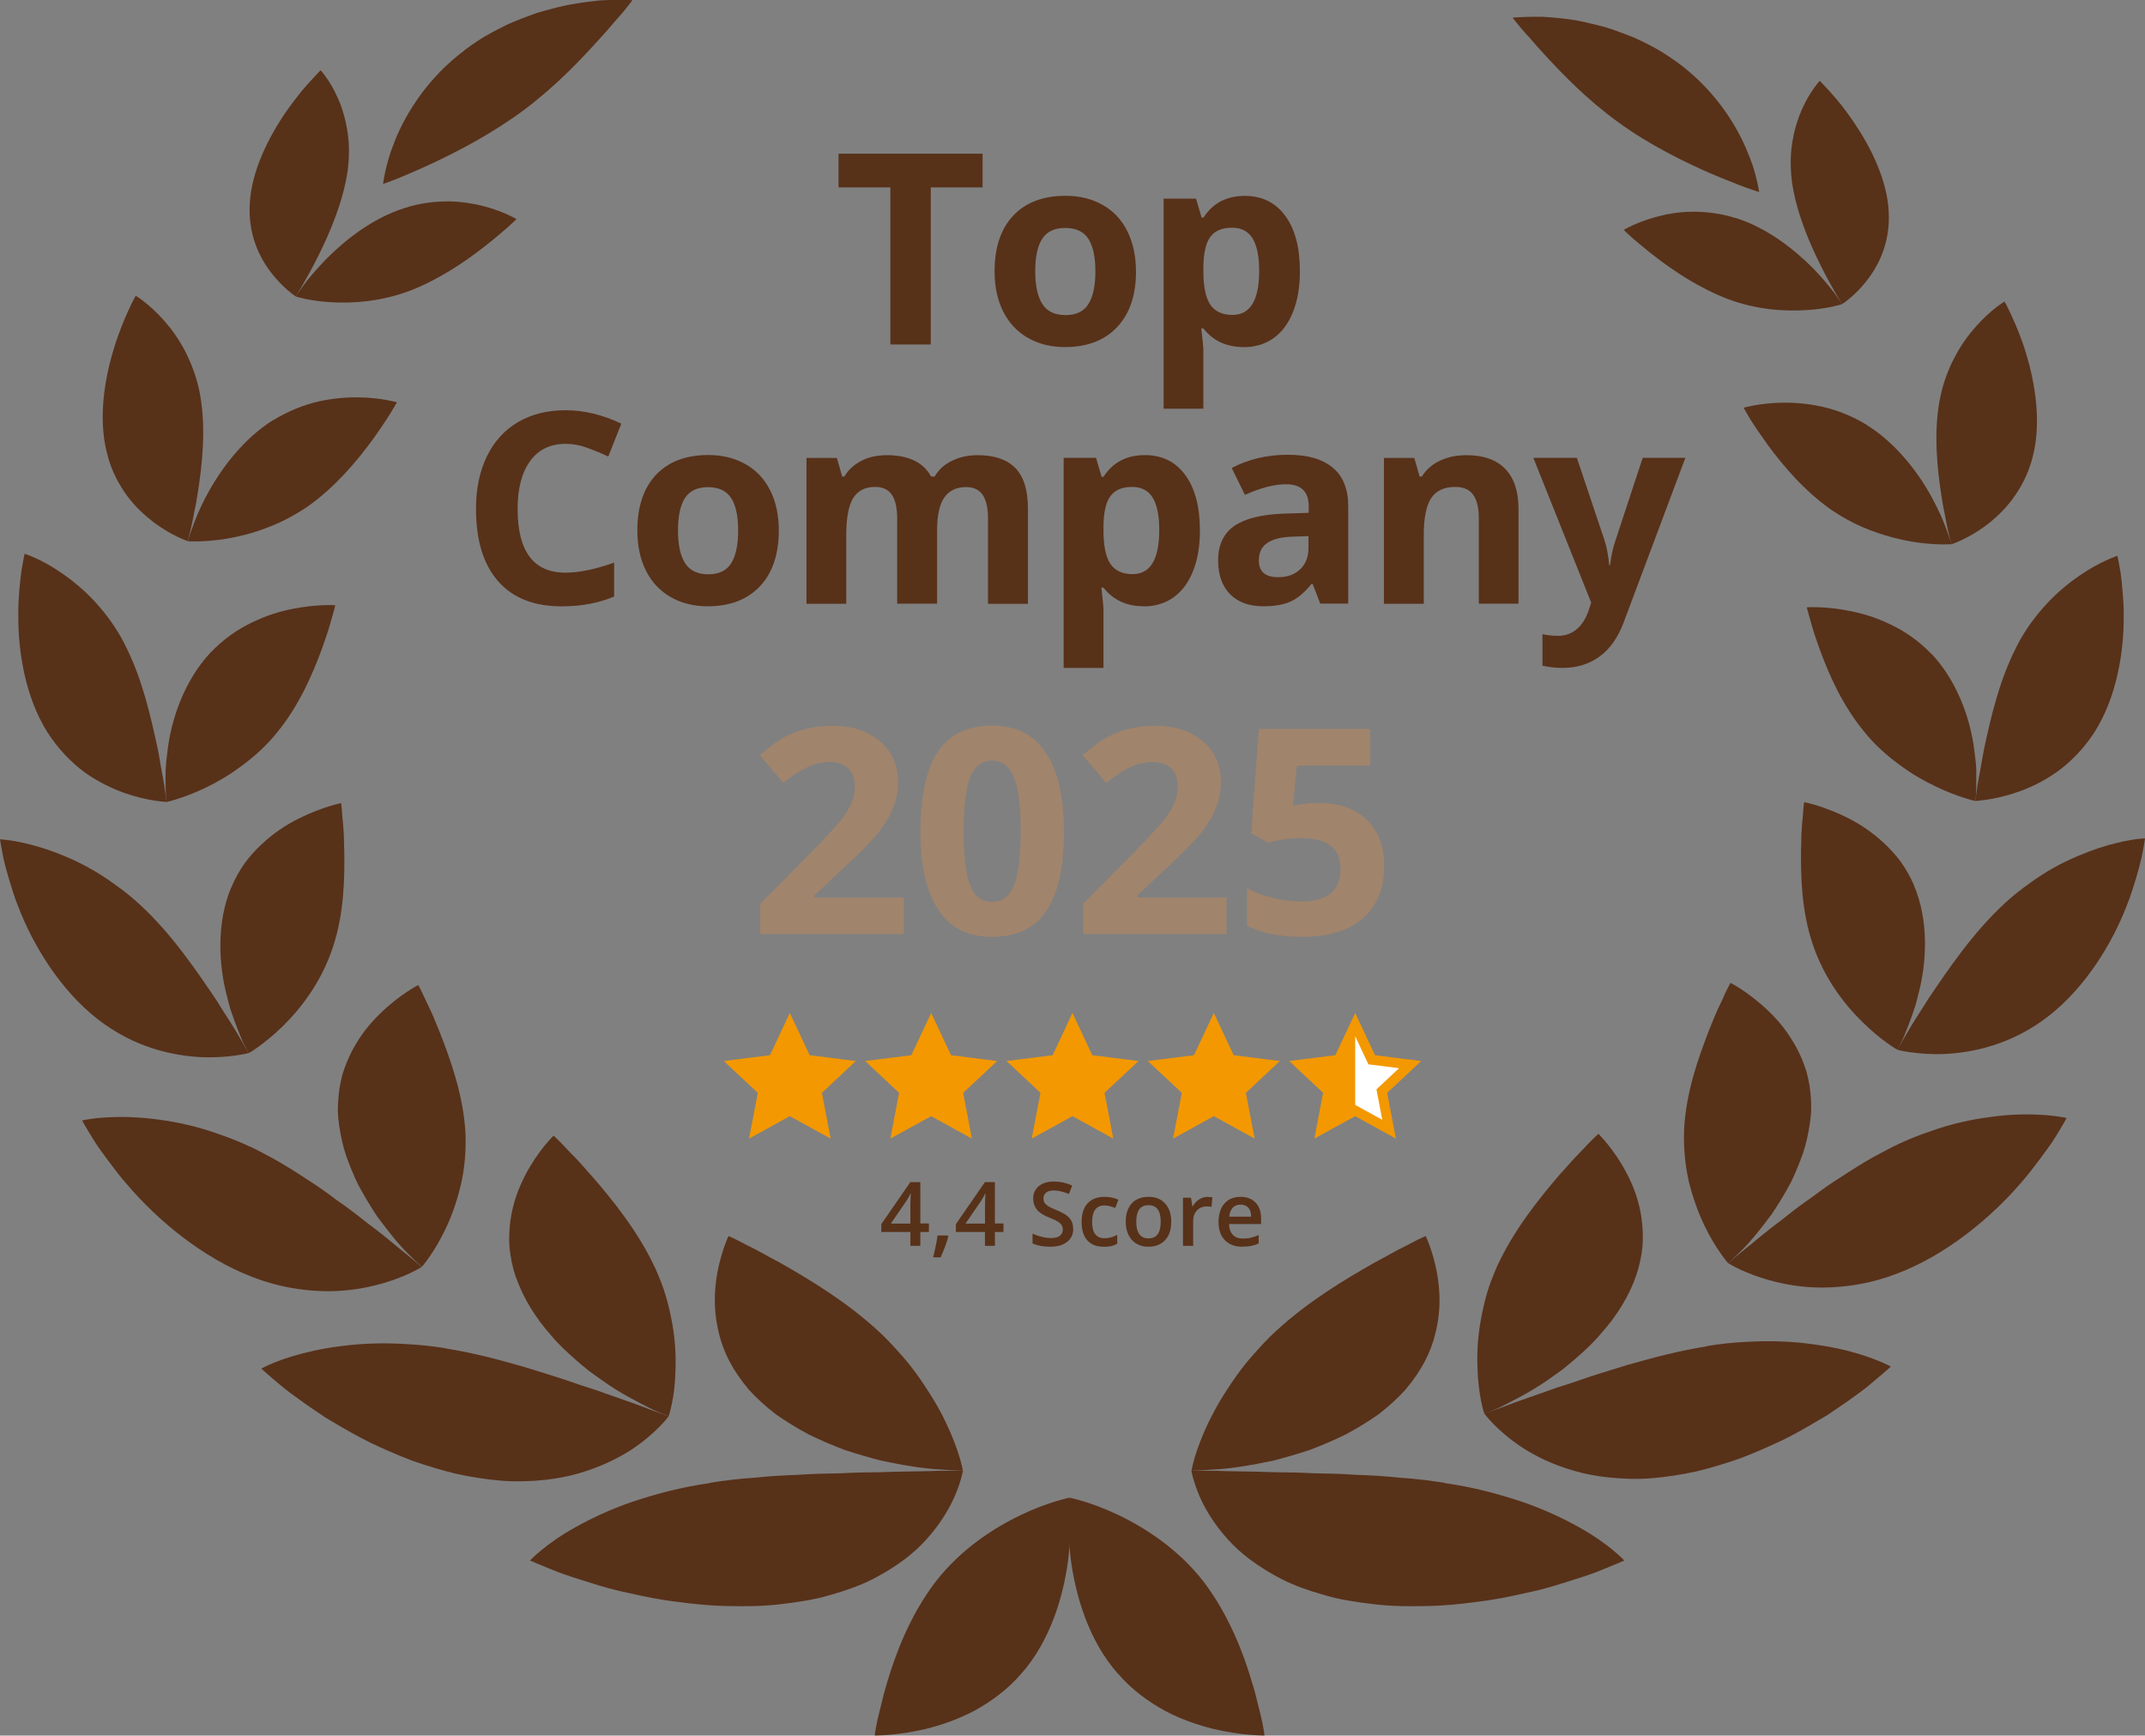 <?xml version="1.0" encoding="UTF-8"?>
<svg xmlns="http://www.w3.org/2000/svg" xmlns:xlink="http://www.w3.org/1999/xlink" id="a" data-name="Ebene 1" width="93.46mm" height="75.61mm" viewBox="0 0 264.93 214.33">
  <rect x="0" y="0" width="264.93" height="214.33" fill="#808080" stroke="none"/>
  <defs>
    <clipPath id="b">
      <rect x="0" y="0" width="264.93" height="214.32" style="fill: none;"></rect>
    </clipPath>
  </defs>
  <polygon points="97.55 126.53 95.51 130.87 90.76 131.47 94.26 134.74 93.36 139.45 97.55 137.14 101.75 139.45 100.85 134.74 104.34 131.47 99.59 130.87 97.55 126.53" style="fill: #f39800;"></polygon>
  <polygon points="97.55 126.53 95.51 130.87 90.76 131.47 94.26 134.74 93.36 139.45 97.55 137.14 101.75 139.45 100.85 134.74 104.34 131.47 99.59 130.87 97.55 126.53" style="fill: none; stroke: #f39800; stroke-width: 1.22px;"></polygon>
  <polygon points="115.01 126.53 112.97 130.87 108.22 131.47 111.71 134.74 110.81 139.45 115.01 137.14 119.2 139.45 118.3 134.74 121.8 131.47 117.05 130.87 115.01 126.53" style="fill: #f39800;"></polygon>
  <polygon points="115.01 126.53 112.97 130.87 108.22 131.47 111.71 134.74 110.81 139.45 115.01 137.14 119.2 139.45 118.3 134.74 121.8 131.47 117.05 130.87 115.01 126.53" style="fill: none; stroke: #f39800; stroke-width: 1.22px;"></polygon>
  <polygon points="132.46 126.53 130.43 130.87 125.68 131.47 129.17 134.74 128.27 139.45 132.46 137.14 136.66 139.45 135.76 134.74 139.25 131.47 134.5 130.87 132.46 126.53" style="fill: #f39800;"></polygon>
  <polygon points="132.46 126.53 130.43 130.87 125.68 131.47 129.17 134.74 128.27 139.45 132.46 137.14 136.66 139.45 135.76 134.74 139.25 131.47 134.5 130.87 132.46 126.53" style="fill: none; stroke: #f39800; stroke-width: 1.22px;"></polygon>
  <polygon points="149.92 126.53 147.88 130.87 143.13 131.47 146.63 134.74 145.73 139.45 149.92 137.14 154.12 139.45 153.22 134.74 156.71 131.47 151.96 130.87 149.92 126.53" style="fill: #f39800;"></polygon>
  <polygon points="149.92 126.53 147.88 130.87 143.13 131.47 146.63 134.74 145.73 139.45 149.92 137.14 154.12 139.45 153.22 134.74 156.71 131.47 151.96 130.87 149.92 126.53" style="fill: none; stroke: #f39800; stroke-width: 1.22px;"></polygon>
  <polygon points="167.38 126.53 165.34 130.87 160.59 131.47 164.08 134.74 163.18 139.45 167.38 137.14 171.57 139.45 170.67 134.74 174.17 131.47 169.42 130.87 167.38 126.53" style="fill: #fff;"></polygon>
  <polygon points="167.38 126.53 165.34 130.87 160.59 131.47 164.08 134.74 163.18 139.45 167.38 137.14 171.57 139.45 170.67 134.74 174.17 131.47 169.42 130.87 167.38 126.53" style="fill: none; stroke: #f39800; stroke-width: 1.22px;"></polygon>
  <polygon points="167.38 126.56 167.38 137.17 163.15 139.42 164 134.74 160.56 131.5 165.24 130.83 167.38 126.56" style="fill: #f39800;"></polygon>
  <g>
    <path d="M114.73,152.14h-1.06v1.71h-1.23v-1.71h-3.59v-.97l3.59-5.19h1.23v5.11h1.06v1.05ZM112.44,151.09v-1.97c0-.7.02-1.28.05-1.72h-.04c-.1.24-.26.52-.47.86l-1.95,2.84h2.41Z" style="fill: #583119;"></path>
    <path d="M117.13,152.7c-.17.67-.49,1.52-.95,2.57h-.93c.25-.97.43-1.87.55-2.7h1.24l.08.12Z" style="fill: #583119;"></path>
    <path d="M123.94,152.14h-1.06v1.71h-1.23v-1.71h-3.59v-.97l3.59-5.19h1.23v5.11h1.06v1.05ZM121.66,151.09v-1.97c0-.7.02-1.28.05-1.72h-.04c-.1.24-.26.52-.47.86l-1.95,2.84h2.41Z" style="fill: #583119;"></path>
    <path d="M132.56,151.72c0,.7-.25,1.25-.76,1.64-.5.4-1.2.6-2.09.6s-1.61-.14-2.18-.41v-1.21c.36.17.74.3,1.14.4.4.1.78.15,1.12.15.51,0,.88-.1,1.12-.29.24-.19.36-.45.36-.78,0-.29-.11-.54-.33-.75s-.68-.45-1.38-.72c-.72-.29-1.22-.62-1.51-.99s-.44-.82-.44-1.34c0-.66.23-1.17.7-1.55s1.09-.56,1.87-.56,1.5.16,2.25.49l-.41,1.05c-.7-.29-1.32-.44-1.87-.44-.42,0-.73.09-.95.27s-.32.42-.32.72c0,.2.04.38.13.52.09.15.23.28.42.41s.55.3,1.06.51c.58.24,1,.46,1.27.67s.47.44.59.7c.13.26.19.57.19.92Z" style="fill: #583119;"></path>
    <path d="M136.34,153.96c-.9,0-1.58-.26-2.05-.79-.47-.52-.7-1.28-.7-2.26s.24-1.77.73-2.3c.49-.54,1.2-.81,2.12-.81.63,0,1.19.12,1.69.35l-.38,1.02c-.53-.21-.97-.31-1.32-.31-1.03,0-1.54.68-1.54,2.05,0,.67.13,1.17.38,1.5.26.33.63.5,1.13.5.56,0,1.09-.14,1.59-.42v1.1c-.23.13-.47.23-.72.29-.26.06-.57.09-.93.09Z" style="fill: #583119;"></path>
    <path d="M144.66,150.87c0,.97-.25,1.73-.75,2.27-.5.54-1.19.82-2.08.82-.56,0-1.05-.12-1.47-.38-.43-.25-.75-.61-.98-1.08-.23-.47-.34-1.01-.34-1.63,0-.96.25-1.72.74-2.26.49-.54,1.19-.81,2.09-.81s1.54.28,2.04.83c.5.55.75,1.3.75,2.24ZM140.34,150.87c0,1.37.51,2.06,1.52,2.06s1.5-.69,1.5-2.06-.5-2.04-1.51-2.04c-.53,0-.91.18-1.15.53s-.36.85-.36,1.51Z" style="fill: #583119;"></path>
    <path d="M149.12,147.81c.25,0,.46.02.63.05l-.12,1.18c-.18-.04-.37-.06-.56-.06-.5,0-.91.17-1.23.49-.31.33-.47.76-.47,1.28v3.1h-1.26v-5.94h.99l.17,1.05h.06c.2-.36.45-.64.77-.84.32-.21.66-.31,1.02-.31Z" style="fill: #583119;"></path>
    <path d="M153.45,153.96c-.92,0-1.65-.27-2.17-.81-.52-.54-.78-1.28-.78-2.23s.24-1.73.73-2.29c.48-.56,1.15-.83,1.99-.83.78,0,1.4.24,1.86.71.46.48.68,1.13.68,1.97v.68h-3.96c.02.58.17,1.02.47,1.33.29.31.71.46,1.24.46.35,0,.68-.03.98-.1s.63-.18.97-.33v1.03c-.31.15-.62.25-.93.31-.31.06-.67.09-1.08.09ZM153.22,148.76c-.4,0-.72.13-.96.38-.24.25-.39.62-.43,1.11h2.7c0-.49-.12-.86-.35-1.11-.23-.25-.54-.38-.95-.38Z" style="fill: #583119;"></path>
  </g>
  <g>
    <path d="M114.97,42.54h-5v-19.4h-6.4v-4.16h17.79v4.16h-6.4v19.4Z" style="fill: #583119;"></path>
    <path d="M140.31,33.5c0,2.93-.77,5.23-2.32,6.88s-3.7,2.48-6.46,2.48c-1.73,0-3.25-.38-4.58-1.14-1.32-.76-2.34-1.84-3.05-3.26s-1.06-3.07-1.06-4.96c0-2.94.77-5.23,2.3-6.87,1.54-1.63,3.7-2.45,6.48-2.45,1.73,0,3.26.38,4.58,1.13s2.34,1.83,3.04,3.24,1.06,3.06,1.06,4.95ZM127.86,33.5c0,1.78.29,3.13.88,4.04.58.91,1.54,1.37,2.86,1.37s2.25-.45,2.83-1.36c.58-.91.86-2.26.86-4.05s-.29-3.12-.87-4.01-1.53-1.34-2.85-1.34-2.26.44-2.84,1.33c-.58.89-.87,2.23-.87,4.02Z" style="fill: #583119;"></path>
    <path d="M153.61,42.86c-2.12,0-3.78-.77-4.98-2.3h-.26c.17,1.5.26,2.37.26,2.61v7.3h-4.91v-25.94h4l.69,2.34h.23c1.15-1.78,2.85-2.68,5.11-2.68,2.13,0,3.79.82,5,2.47s1.8,3.93,1.8,6.85c0,1.92-.28,3.59-.85,5.01-.56,1.42-1.37,2.5-2.41,3.24-1.04.74-2.27,1.11-3.67,1.11ZM152.16,28.12c-1.21,0-2.1.37-2.66,1.12-.56.75-.85,1.98-.87,3.7v.53c0,1.93.29,3.32.86,4.16.57.84,1.49,1.26,2.73,1.26,2.2,0,3.3-1.81,3.3-5.45,0-1.77-.27-3.1-.81-3.99-.54-.89-1.39-1.33-2.55-1.33Z" style="fill: #583119;"></path>
  </g>
  <g>
    <path d="M69.85,54.81c-1.88,0-3.34.71-4.37,2.12-1.03,1.41-1.55,3.38-1.55,5.91,0,5.25,1.97,7.88,5.91,7.88,1.65,0,3.66-.41,6.01-1.24v4.19c-1.93.81-4.09,1.21-6.48,1.21-3.43,0-6.05-1.04-7.86-3.12-1.82-2.08-2.72-5.06-2.72-8.95,0-2.45.45-4.6,1.34-6.44.89-1.84,2.17-3.25,3.84-4.24,1.67-.98,3.63-1.47,5.87-1.47s4.59.55,6.9,1.66l-1.61,4.06c-.88-.42-1.77-.78-2.66-1.1s-1.77-.47-2.63-.47Z" style="fill: #583119;"></path>
    <path d="M96.19,65.51c0,2.93-.77,5.23-2.32,6.88s-3.7,2.48-6.46,2.48c-1.73,0-3.25-.38-4.58-1.14-1.32-.76-2.34-1.84-3.05-3.26s-1.06-3.07-1.06-4.96c0-2.94.77-5.23,2.3-6.87,1.54-1.63,3.7-2.45,6.48-2.45,1.73,0,3.25.38,4.58,1.13s2.34,1.83,3.05,3.24,1.06,3.06,1.06,4.95ZM83.74,65.51c0,1.78.29,3.13.88,4.04.58.91,1.54,1.37,2.86,1.37s2.25-.45,2.83-1.36c.57-.91.86-2.26.86-4.05s-.29-3.12-.87-4.01-1.53-1.34-2.85-1.34-2.26.44-2.84,1.33c-.58.89-.87,2.23-.87,4.02Z" style="fill: #583119;"></path>
    <path d="M115.72,74.55h-4.91v-10.52c0-1.3-.22-2.28-.65-2.92-.44-.65-1.12-.98-2.05-.98-1.26,0-2.17.46-2.74,1.39s-.85,2.44-.85,4.56v8.48h-4.91v-18.01h3.75l.66,2.3h.27c.48-.83,1.18-1.47,2.09-1.94.91-.47,1.96-.7,3.14-.7,2.7,0,4.52.88,5.48,2.64h.44c.48-.84,1.19-1.49,2.14-1.95.94-.46,2-.69,3.18-.69,2.04,0,3.59.52,4.63,1.57s1.57,2.73,1.57,5.04v11.75h-4.93v-10.52c0-1.3-.22-2.28-.65-2.92-.44-.65-1.12-.98-2.05-.98-1.2,0-2.1.43-2.7,1.29-.6.86-.89,2.22-.89,4.09v9.04Z" style="fill: #583119;"></path>
    <path d="M141.27,74.87c-2.12,0-3.78-.77-4.98-2.3h-.26c.17,1.5.26,2.37.26,2.61v7.3h-4.92v-25.94h4l.69,2.34h.23c1.15-1.78,2.85-2.68,5.11-2.68,2.13,0,3.79.82,5,2.47s1.8,3.93,1.8,6.85c0,1.92-.28,3.59-.85,5.01-.56,1.42-1.37,2.5-2.41,3.24-1.04.74-2.27,1.11-3.67,1.11ZM139.82,60.13c-1.21,0-2.1.37-2.66,1.12-.56.75-.85,1.98-.87,3.7v.53c0,1.93.29,3.32.86,4.16.58.84,1.49,1.26,2.73,1.26,2.2,0,3.3-1.81,3.3-5.45,0-1.77-.27-3.1-.81-3.99-.54-.89-1.39-1.33-2.55-1.33Z" style="fill: #583119;"></path>
    <path d="M163.07,74.55l-.95-2.45h-.13c-.83,1.04-1.68,1.76-2.55,2.17-.88.4-2.02.6-3.42.6-1.73,0-3.09-.49-4.08-1.48-.99-.99-1.49-2.4-1.49-4.22s.67-3.32,2.01-4.23c1.34-.91,3.35-1.41,6.05-1.51l3.13-.1v-.79c0-1.83-.93-2.74-2.8-2.74-1.44,0-3.13.44-5.08,1.31l-1.63-3.32c2.07-1.08,4.37-1.63,6.9-1.63s4.27.53,5.56,1.58c1.29,1.05,1.93,2.65,1.93,4.8v12h-3.43ZM161.62,66.21l-1.9.06c-1.43.04-2.49.3-3.19.77s-1.05,1.19-1.05,2.16c0,1.39.79,2.08,2.38,2.08,1.14,0,2.05-.33,2.73-.98.68-.66,1.02-1.53,1.02-2.61v-1.48Z" style="fill: #583119;"></path>
    <path d="M187.56,74.55h-4.91v-10.52c0-1.3-.23-2.28-.69-2.92-.46-.65-1.2-.98-2.21-.98-1.38,0-2.37.46-2.98,1.38-.61.92-.92,2.44-.92,4.57v8.48h-4.92v-18.01h3.75l.66,2.3h.27c.55-.87,1.3-1.53,2.26-1.97.96-.45,2.05-.67,3.28-.67,2.09,0,3.68.57,4.77,1.7,1.08,1.13,1.63,2.77,1.63,4.91v11.75Z" style="fill: #583119;"></path>
    <path d="M189.38,56.54h5.38l3.4,10.14c.29.88.49,1.92.6,3.12h.1c.12-1.11.35-2.15.69-3.12l3.34-10.14h5.27l-7.62,20.32c-.7,1.88-1.7,3.29-2.99,4.22-1.29.94-2.81,1.4-4.54,1.4-.85,0-1.68-.09-2.5-.27v-3.9c.59.14,1.24.21,1.93.21.87,0,1.63-.27,2.28-.8.65-.53,1.16-1.33,1.52-2.41l.29-.89-7.15-17.89Z" style="fill: #583119;"></path>
  </g>
  <g style="clip-path: url(#b);">
    <path d="M42.93,21.14c-.55,3.76-2.17,7.57-3.63,10.49-.72,1.46-1.44,2.69-1.93,3.58-.5.88-.84,1.39-.84,1.39,0,0-1.48-.93-2.97-2.84-1.5-1.91-2.97-4.81-2.7-8.75.23-3.95,2.34-8.11,4.47-11.21.54-.77,1.08-1.48,1.57-2.1.49-.64.98-1.17,1.38-1.62.81-.89,1.32-1.4,1.32-1.4,0,0,1.17,1.24,2.12,3.42.5,1.1.91,2.42,1.16,3.93.27,1.53.3,3.23.05,5.11" style="fill: #583119;"></path>
    <path d="M24.72,48.8c.74,4.13.26,8.57-.29,12.04-.13.87-.27,1.68-.44,2.41-.13.72-.26,1.36-.38,1.88-.24,1.07-.43,1.69-.43,1.69,0,0-1.9-.62-4.13-2.27-1.1-.83-2.32-1.92-3.37-3.35-1.02-1.4-1.98-3.17-2.48-5.3-1.09-4.27-.28-9.2.9-12.96.57-1.9,1.26-3.5,1.77-4.63.51-1.13.89-1.79.89-1.79,0,0,.42.24,1.06.75.64.5,1.51,1.26,2.42,2.29.9,1.02,1.85,2.29,2.64,3.84.79,1.54,1.48,3.34,1.84,5.39" style="fill: #583119;"></path>
    <path d="M15.43,79.62c2.17,4.21,3.22,9.02,4.04,12.81.2.95.32,1.85.47,2.63.16.79.28,1.5.37,2.09.18,1.17.23,1.88.23,1.88,0,0-.55-.02-1.48-.17-.92-.14-2.22-.42-3.71-.94-1.49-.54-3.18-1.33-4.87-2.52-1.65-1.22-3.25-2.84-4.65-5.01-2.72-4.34-3.6-9.98-3.57-14.39-.02-1.1.05-2.12.12-3.05.09-.92.17-1.74.26-2.43.22-1.34.4-2.14.4-2.14,0,0,2.1.66,4.64,2.43,1.26.87,2.69,2.03,4.04,3.49,1.32,1.44,2.65,3.2,3.71,5.3" style="fill: #583119;"></path>
    <path d="M17.33,111.76c3.98,3.68,7.04,8.27,9.49,11.89.28.47.56.91.83,1.33.27.42.53.82.78,1.21.48.76.89,1.45,1.22,2.02.66,1.15,1.06,1.83,1.06,1.83,0,0-.58.16-1.59.3-1.02.15-2.48.28-4.25.21-3.45-.17-8.27-1.13-12.87-4.74-4.58-3.59-7.94-9.13-9.72-13.79-.49-1.16-.8-2.29-1.12-3.29-.3-1.01-.55-1.9-.72-2.65-.3-1.51-.44-2.43-.44-2.43,0,0,.61.03,1.63.19,1.02.17,2.46.49,4.12,1.04,1.63.56,3.6,1.35,5.57,2.48.99.56,1.98,1.21,2.97,1.94,1.03.72,2.05,1.54,3.04,2.46" style="fill: #583119;"></path>
    <path d="M31.08,141.69c.69.32,1.34.69,2.03,1.04.68.37,1.35.73,2,1.13,1.3.78,2.53,1.6,3.78,2.41.61.41,1.2.83,1.77,1.24.28.21.57.43.85.64.3.2.58.41.87.6,1.12.81,2.15,1.61,3.11,2.38,2,1.46,3.55,2.85,4.76,3.79,1.17.94,1.82,1.55,1.82,1.55,0,0-.53.33-1.5.79-.97.45-2.4,1.02-4.23,1.47-1.82.45-4.09.8-6.61.71-2.53-.09-5.46-.53-8.52-1.73-6.18-2.34-11.83-7.1-15.48-11.4-.94-1.06-1.72-2.11-2.42-3.05-.7-.95-1.33-1.79-1.76-2.52-.92-1.47-1.41-2.37-1.41-2.37,0,0,.63-.15,1.75-.28,1.12-.11,2.72-.22,4.65-.11.96.04,2,.14,3.12.29,1.12.15,2.32.36,3.55.65,1.23.29,2.51.66,3.8,1.13,1.33.45,2.7.99,4.08,1.65" style="fill: #583119;"></path>
    <path d="M55.06,166.52c3.36.53,6.66,1.41,9.83,2.33,1.55.49,3.11.95,4.57,1.43.73.25,1.43.5,2.13.73.7.22,1.39.44,2.04.66,2.59.94,4.86,1.68,6.42,2.3.78.31,1.44.51,1.87.68.43.16.67.24.67.24,0,0-.36.51-1.14,1.3-.77.78-1.95,1.85-3.6,2.92-1.63,1.03-3.72,2.07-6.36,2.83-1.34.4-2.78.66-4.35.83-1.57.15-3.32.23-5.15.09-1.83-.15-3.72-.44-5.6-.85-1.84-.44-3.69-1-5.51-1.64-1.78-.68-3.49-1.43-5.14-2.21-1.62-.8-3.12-1.67-4.53-2.5-.35-.2-.69-.41-1.02-.61-.33-.22-.65-.44-.96-.65-.62-.41-1.21-.82-1.75-1.2-1.1-.79-2.08-1.5-2.83-2.14-1.52-1.26-2.38-2.05-2.38-2.05,0,0,.59-.33,1.7-.78,1.1-.44,2.71-.97,4.73-1.41,1.01-.23,2.11-.42,3.32-.57,1.21-.17,2.51-.28,3.89-.33,1.39-.05,2.83-.03,4.36.07,1.55.08,3.16.24,4.82.52" style="fill: #583119;"></path>
    <path d="M87.65,183.12c1.82-.3,3.65-.51,5.47-.63,1.84-.19,3.66-.31,5.44-.36,1.8-.13,3.54-.17,5.21-.19,1.69-.09,3.3-.13,4.79-.13,3.01-.12,5.58-.09,7.43-.18,1.84-.03,2.94,0,2.94,0,0,0-.1.65-.45,1.69s-.95,2.5-2.02,4.14c-.53.82-1.19,1.69-1.98,2.58-.39.44-.84.89-1.31,1.33-.48.42-.99.86-1.55,1.27-1.13.84-2.42,1.65-3.93,2.42-1.51.76-3.21,1.36-5.14,1.91-1.95.58-3.99.88-6.11,1.13-2.13.26-4.28.28-6.45.23-2.18-.02-4.29-.24-6.36-.52-2.07-.24-4.02-.65-5.86-1.06-.91-.19-1.81-.4-2.65-.63-.83-.24-1.63-.47-2.37-.71-1.5-.47-2.83-.89-3.9-1.3-2.14-.85-3.39-1.4-3.39-1.4,0,0,.46-.51,1.41-1.28.94-.78,2.36-1.81,4.23-2.85,1.86-1.04,4.23-2.17,6.99-3.12,2.74-.91,5.96-1.81,9.56-2.31" style="fill: #583119;"></path>
    <path d="M49.92,25.71c-3.94,1.24-7.37,3.98-9.75,6.4-1.16,1.22-2.11,2.32-2.71,3.16-.61.83-.94,1.34-.94,1.34,0,0,1.73.57,4.36.71,2.62.16,6.15-.05,9.81-1.44,3.64-1.42,6.87-3.64,9.22-5.49.6-.46,1.13-.9,1.6-1.3.47-.4.89-.74,1.23-1.05.67-.6,1.05-.98,1.05-.98,0,0-1.5-.92-3.97-1.58-1.23-.32-2.74-.59-4.42-.61-1.65,0-3.54.19-5.49.84" style="fill: #583119;"></path>
    <path d="M33.74,51.87c-3.74,2.35-6.51,6.11-8.19,9.26-.43.79-.78,1.54-1.09,2.23-.3.69-.52,1.3-.71,1.81-.38,1.03-.56,1.67-.56,1.67,0,0,2.03.15,4.89-.33,1.44-.25,3.06-.64,4.76-1.29,1.73-.63,3.46-1.52,5.19-2.69,3.4-2.41,6.07-5.61,7.98-8.22.94-1.31,1.71-2.46,2.22-3.29.49-.84.8-1.34.8-1.34,0,0-.49-.14-1.33-.29-.84-.15-2.04-.31-3.47-.32-1.42-.02-3.11.11-4.9.51-1.81.42-3.68,1.15-5.57,2.3" style="fill: #583119;"></path>
    <path d="M25.98,80.61c-3.14,3.36-4.77,8.03-5.25,11.81-.12.94-.24,1.84-.27,2.64-.02.79-.02,1.51-.01,2.09.03,1.19.09,1.89.09,1.89,0,0,.55-.1,1.43-.4.9-.28,2.13-.74,3.52-1.41,1.38-.67,2.93-1.57,4.42-2.7,1.52-1.13,3.07-2.5,4.36-4.14,2.68-3.28,4.32-7.11,5.47-10.21.26-.77.53-1.49.74-2.15.21-.65.36-1.24.51-1.72.29-.97.42-1.57.42-1.57,0,0-2.22-.16-5.28.45-1.55.3-3.25.82-5.01,1.68-1.79.85-3.52,2.05-5.12,3.73" style="fill: #583119;"></path>
    <path d="M28.57,109.56c-1.86,4.37-1.58,9.67-.48,13.68.13.51.24.99.39,1.46.16.46.31.89.46,1.31.3.83.6,1.55.84,2.15.24.62.51,1.08.67,1.4.16.32.26.5.26.5,0,0,.51-.28,1.29-.85.78-.57,1.84-1.42,2.97-2.53,2.32-2.27,4.78-5.55,6.16-9.75,1.39-4.2,1.44-8.56,1.39-11.94-.05-.85-.02-1.64-.08-2.34-.04-.71-.11-1.32-.16-1.83-.05-1.03-.15-1.65-.15-1.65,0,0-.58.12-1.54.42-.95.3-2.28.78-3.75,1.52-1.5.75-3.03,1.75-4.51,3.14-.74.68-1.46,1.46-2.11,2.35-.62.88-1.17,1.86-1.64,2.97" style="fill: #583119;"></path>
    <path d="M41.75,136.16c-.02.64-.04,1.27.03,1.9.06.63.15,1.26.27,1.9.23,1.26.57,2.53,1.06,3.73.23.61.49,1.2.74,1.79.14.3.27.59.42.88.15.28.3.55.46.83.61,1.09,1.26,2.15,1.91,3.11,1.39,1.86,2.67,3.47,3.74,4.5,1.04,1.05,1.71,1.65,1.71,1.65,0,0,.41-.44.97-1.27.57-.81,1.31-2.02,2.01-3.5.7-1.48,1.33-3.23,1.82-5.23.47-1.99.69-4.14.6-6.48-.24-4.66-1.84-9.09-3.19-12.53-.36-.85-.66-1.66-.98-2.35-.31-.71-.64-1.31-.86-1.83-.47-1.03-.8-1.62-.8-1.62,0,0-.56.29-1.42.86-.87.58-2.04,1.45-3.26,2.64-.6.58-1.24,1.26-1.82,2.01-.57.74-1.12,1.58-1.61,2.49-.49.92-.91,1.93-1.25,3.02-.29,1.08-.48,2.24-.54,3.5" style="fill: #583119;"></path>
    <path d="M63.75,157.77c.88,2.55,2.43,5.03,4.36,7.19.93,1.12,2.01,2.09,3.07,3.03.54.47,1.07.92,1.61,1.34.55.41,1.11.79,1.64,1.17,2.13,1.53,4.22,2.57,5.7,3.33.74.39,1.38.63,1.8.8.42.17.66.26.66.26,0,0,.2-.58.4-1.58.21-1,.41-2.44.44-4.14.06-1.73-.03-3.73-.42-5.83-.2-1.04-.43-2.15-.77-3.27-.32-1.13-.76-2.21-1.27-3.37-2.07-4.51-5.24-8.44-7.85-11.44-.16-.18-.33-.37-.5-.55-.15-.18-.31-.35-.46-.53-.3-.34-.6-.66-.88-.98-.57-.6-1.11-1.11-1.51-1.57-.84-.89-1.4-1.39-1.4-1.39,0,0-.46.46-1.14,1.28-.67.83-1.54,2.04-2.35,3.59-.39.77-.79,1.63-1.11,2.56-.31.92-.56,1.91-.72,2.97-.14,1.07-.21,2.23-.12,3.4.11,1.18.36,2.43.79,3.72" style="fill: #583119;"></path>
    <path d="M57.34,6.24c-4.54,3.41-7.14,7.69-8.48,10.92-.32.83-.61,1.57-.81,2.24-.2.68-.35,1.27-.46,1.76-.21.98-.28,1.55-.28,1.55,0,0,.63-.2,1.69-.62.52-.22,1.15-.47,1.86-.79.72-.3,1.52-.65,2.36-1.05,3.42-1.59,7.71-3.83,11.67-6.8,3.95-2.99,7.02-6.27,9.38-8.89.59-.64,1.12-1.26,1.58-1.81.48-.53.89-1,1.23-1.41.67-.81,1.03-1.32,1.03-1.32,0,0-.67-.04-1.85-.04-.59,0-1.32.03-2.15.07-.82.09-1.75.19-2.78.36-1.02.15-2.11.38-3.26.7-.58.15-1.17.31-1.77.49-.58.21-1.18.43-1.79.66-.61.24-1.23.49-1.84.76-.6.3-1.2.61-1.81.93-.6.33-1.22.67-1.8,1.06-.58.38-1.16.79-1.72,1.21" style="fill: #583119;"></path>
    <path d="M92.41,171.53c.99,1.09,2.14,2.15,3.41,3.12,1.28.9,2.67,1.75,4.1,2.51,1.46.71,2.95,1.35,4.44,1.91,1.51.49,2.99.92,4.4,1.29,2.85.61,5.4,1.01,7.23,1.1,1.84.14,2.94.16,2.94.16,0,0-.11-.64-.43-1.71-.32-1.06-.86-2.55-1.67-4.23-.41-.86-.88-1.75-1.43-2.67-.27-.45-.56-.92-.87-1.39-.32-.48-.63-.98-.98-1.46-.69-.98-1.44-1.96-2.29-2.9-.84-.94-1.75-1.95-2.74-2.85-4-3.69-8.52-6.39-12.14-8.45-.46-.25-.9-.48-1.33-.71-.41-.24-.82-.46-1.2-.66-.76-.43-1.46-.73-2.03-1.05-1.13-.6-1.84-.9-1.84-.9,0,0-.28.58-.63,1.62-.34,1.03-.75,2.5-.95,4.3-.21,1.81-.16,3.85.39,6.08.54,2.28,1.67,4.55,3.62,6.87" style="fill: #583119;"></path>
    <path d="M126.19,206.63c3.59-4.09,5.16-9.59,5.74-13.99.26-2.2.36-4.13.3-5.5-.04-1.38-.13-2.19-.13-2.19,0,0-2.64.52-6,2.13-3.35,1.6-7.46,4.24-10.59,8.31-3.1,4.08-4.89,8.8-5.98,12.51-.28.92-.51,1.79-.68,2.56-.19.78-.37,1.45-.49,2.03-.24,1.13-.33,1.82-.33,1.82,0,0,2.69.06,6.34-.81,1.81-.45,3.9-1.14,5.96-2.23,2.01-1.1,4.12-2.6,5.87-4.66" style="fill: #583119;"></path>
    <path d="M138.02,206.63c-3.59-4.09-5.16-9.59-5.76-13.99-.26-2.2-.36-4.13-.29-5.5.04-1.38.13-2.19.13-2.19,0,0,2.64.52,6.01,2.13,3.35,1.6,7.46,4.24,10.6,8.31,3.08,4.08,4.89,8.8,5.97,12.51.29.92.51,1.79.69,2.56.18.78.38,1.45.49,2.03.24,1.13.32,1.82.32,1.82,0,0-2.69.06-6.34-.81-1.81-.45-3.9-1.14-5.95-2.23-2.01-1.1-4.12-2.6-5.87-4.66" style="fill: #583119;"></path>
    <path d="M214.32,26.9c3.89,1.2,7.28,3.88,9.62,6.24,1.15,1.19,2.08,2.29,2.66,3.1.61.82.92,1.32.92,1.32,0,0-1.72.57-4.34.73-2.61.18-6.12,0-9.74-1.35-3.61-1.37-6.79-3.53-9.1-5.32-.58-.44-1.11-.87-1.56-1.26-.47-.39-.88-.72-1.21-1.01-.65-.59-1.02-.96-1.02-.96,0,0,1.49-.91,3.95-1.59,1.23-.34,2.72-.63,4.39-.65,1.63-.03,3.51.16,5.43.77" style="fill: #583119;"></path>
    <path d="M230.56,52.48c3.7,2.3,6.46,5.99,8.13,9.11.42.78.77,1.52,1.08,2.19.29.67.52,1.28.71,1.79.37,1.02.55,1.63.55,1.63,0,0-2.03.17-4.88-.31-1.43-.24-3.05-.64-4.74-1.26-1.73-.61-3.45-1.48-5.18-2.64-3.38-2.36-6.03-5.51-7.91-8.07-.92-1.28-1.69-2.42-2.2-3.24-.49-.83-.77-1.33-.77-1.33,0,0,.48-.13,1.32-.29.84-.15,2.03-.31,3.46-.33,1.42-.03,3.09.09,4.89.49,1.79.39,3.66,1.11,5.55,2.25" style="fill: #583119;"></path>
    <path d="M238.57,80.75c3.13,3.32,4.75,7.92,5.24,11.63.13.93.24,1.81.28,2.59.01.79.01,1.49,0,2.08-.02,1.17-.09,1.87-.09,1.87,0,0-.54-.11-1.43-.4-.89-.28-2.13-.73-3.51-1.41-1.39-.65-2.92-1.53-4.42-2.64-1.54-1.12-3.08-2.46-4.37-4.09-2.68-3.22-4.32-6.97-5.46-10.03-.26-.75-.52-1.47-.73-2.11-.21-.65-.36-1.22-.5-1.7-.29-.95-.42-1.54-.42-1.54,0,0,2.21-.17,5.27.44,1.55.3,3.26.8,5.01,1.65,1.79.84,3.52,2.01,5.11,3.67" style="fill: #583119;"></path>
    <path d="M236.39,109.33c1.86,4.34,1.6,9.59.52,13.55-.13.51-.24.99-.38,1.44-.16.46-.31.9-.45,1.3-.29.83-.58,1.54-.83,2.15-.23.59-.49,1.06-.65,1.37-.17.32-.26.49-.26.49,0,0-.5-.27-1.29-.85-.79-.56-1.83-1.41-2.97-2.52-2.32-2.25-4.8-5.5-6.19-9.66-1.41-4.17-1.48-8.46-1.44-11.81.05-.84.01-1.62.08-2.3.03-.7.1-1.31.15-1.81.06-1.02.15-1.62.15-1.62,0,0,.59.11,1.55.4.95.31,2.28.77,3.75,1.5,1.5.75,3.03,1.74,4.52,3.12.73.67,1.45,1.45,2.11,2.33.61.86,1.18,1.84,1.65,2.93" style="fill: #583119;"></path>
    <path d="M223.68,135.83c.02.62.04,1.27-.02,1.89-.06.63-.15,1.26-.27,1.89-.22,1.26-.55,2.52-1.04,3.71-.23.6-.47,1.19-.73,1.78-.13.3-.27.58-.4.86-.15.28-.3.56-.46.84-.61,1.09-1.26,2.13-1.9,3.09-1.37,1.85-2.65,3.45-3.71,4.48-1.03,1.05-1.69,1.64-1.69,1.64,0,0-.4-.44-.97-1.27-.58-.81-1.32-2.01-2.02-3.49-.71-1.48-1.34-3.22-1.85-5.21-.47-1.98-.69-4.13-.62-6.47.21-4.63,1.79-9.02,3.12-12.44.36-.84.65-1.64.97-2.33.3-.7.64-1.29.84-1.82.47-1.02.8-1.61.8-1.61,0,0,.56.29,1.43.86.87.58,2.04,1.45,3.26,2.62.61.58,1.24,1.26,1.83,2.01.58.76,1.12,1.58,1.62,2.49.49.92.92,1.91,1.25,3,.3,1.07.49,2.23.56,3.49" style="fill: #583119;"></path>
    <path d="M202.09,157.51c-.88,2.55-2.42,5.03-4.34,7.16-.93,1.12-2,2.1-3.06,3.03-.53.45-1.06.92-1.6,1.34-.55.41-1.1.79-1.63,1.17-2.12,1.52-4.21,2.56-5.68,3.32-.73.39-1.36.61-1.79.8-.42.17-.66.26-.66.26,0,0-.2-.58-.4-1.58-.2-1.01-.4-2.44-.45-4.15-.06-1.74.03-3.72.41-5.83.19-1.03.43-2.15.75-3.26.32-1.13.76-2.21,1.25-3.36,2.06-4.5,5.21-8.41,7.79-11.41.17-.18.34-.36.5-.54.16-.17.3-.35.46-.53.3-.34.59-.66.88-.97.56-.61,1.1-1.11,1.5-1.57.84-.88,1.4-1.37,1.4-1.37,0,0,.46.44,1.13,1.27s1.55,2.04,2.35,3.58c.41.77.8,1.62,1.12,2.56.32.92.57,1.91.72,2.98.15,1.06.22,2.22.13,3.4-.1,1.17-.35,2.41-.78,3.7" style="fill: #583119;"></path>
    <path d="M173.67,171.53c-.99,1.09-2.14,2.15-3.4,3.12-1.28.9-2.67,1.75-4.1,2.51-1.45.71-2.96,1.35-4.44,1.91-1.5.49-2.99.92-4.4,1.29-2.85.61-5.4,1.01-7.24,1.1-1.83.14-2.93.16-2.93.16,0,0,.11-.64.42-1.71.32-1.06.87-2.55,1.67-4.23.42-.86.88-1.75,1.43-2.67.27-.45.56-.92.87-1.39.31-.48.64-.98.98-1.46.68-.98,1.45-1.96,2.29-2.9.84-.94,1.74-1.95,2.74-2.85,3.99-3.69,8.52-6.39,12.14-8.45.45-.25.89-.48,1.32-.71.42-.24.81-.46,1.19-.66.77-.43,1.46-.73,2.03-1.05,1.13-.6,1.85-.9,1.85-.9,0,0,.28.58.63,1.62.35,1.03.76,2.5.96,4.3.21,1.81.17,3.85-.39,6.08-.54,2.28-1.67,4.55-3.62,6.87" style="fill: #583119;"></path>
    <path d="M221.31,22.35c.51,3.71,2.07,7.46,3.51,10.32.69,1.45,1.4,2.65,1.88,3.52.49.87.82,1.36.82,1.36,0,0,1.49-.92,2.99-2.82,1.5-1.89,2.99-4.76,2.76-8.66-.2-3.92-2.27-8.01-4.35-11.05-.52-.76-1.04-1.46-1.52-2.08-.49-.61-.96-1.14-1.35-1.58-.79-.87-1.29-1.38-1.29-1.38,0,0-1.17,1.24-2.15,3.41-.49,1.08-.93,2.38-1.19,3.89-.28,1.52-.33,3.19-.11,5.05" style="fill: #583119;"></path>
    <path d="M239.57,49.41c-.76,4.08-.31,8.46.23,11.9.13.86.27,1.65.43,2.36.13.72.26,1.36.38,1.88.23,1.05.42,1.66.42,1.66,0,0,1.9-.6,4.14-2.23,1.11-.83,2.32-1.91,3.38-3.33,1.04-1.39,1.99-3.14,2.51-5.24,1.1-4.23.31-9.09-.84-12.83-.56-1.87-1.25-3.45-1.76-4.57-.5-1.12-.88-1.77-.88-1.77,0,0-.43.25-1.07.75-.64.5-1.51,1.26-2.42,2.28-.91,1.01-1.86,2.29-2.65,3.81-.81,1.52-1.5,3.32-1.87,5.34" style="fill: #583119;"></path>
    <path d="M249.12,79.76c-2.18,4.16-3.24,8.91-4.05,12.64-.19.94-.32,1.81-.47,2.6-.16.78-.27,1.47-.37,2.05-.18,1.16-.23,1.86-.23,1.86,0,0,.56-.03,1.48-.17.93-.14,2.23-.41,3.72-.93,1.49-.51,3.17-1.3,4.86-2.49,1.65-1.19,3.25-2.78,4.65-4.93,2.72-4.29,3.61-9.86,3.59-14.21.02-1.09-.05-2.11-.13-3.02-.07-.92-.15-1.73-.25-2.39-.21-1.33-.4-2.13-.4-2.13,0,0-2.1.67-4.64,2.42-1.27.86-2.7,2.01-4.05,3.46-1.32,1.42-2.66,3.17-3.72,5.24" style="fill: #583119;"></path>
    <path d="M247.63,111.53c-3.97,3.65-7.01,8.19-9.43,11.77-.28.45-.56.9-.83,1.31-.28.42-.53.81-.77,1.2-.48.76-.89,1.44-1.21,2.01-.66,1.13-1.06,1.81-1.06,1.81,0,0,.58.17,1.6.31,1.01.14,2.48.29,4.23.22,3.45-.17,8.26-1.11,12.84-4.67,4.57-3.54,7.91-9.04,9.68-13.67.48-1.15.79-2.26,1.11-3.25.29-.99.54-1.89.71-2.64.31-1.5.43-2.4.43-2.4,0,0-.61.02-1.63.18-1.02.17-2.45.48-4.12,1.03-1.63.56-3.6,1.34-5.56,2.44-.98.55-1.98,1.19-2.96,1.91-1.02.72-2.04,1.53-3.03,2.43" style="fill: #583119;"></path>
    <path d="M234.36,141.34c-.7.32-1.35.68-2.03,1.04-.68.35-1.35.72-1.99,1.11-1.3.77-2.53,1.59-3.77,2.38-.61.4-1.2.82-1.77,1.23-.29.22-.57.43-.85.63-.28.2-.57.4-.85.6-1.12.79-2.15,1.6-3.09,2.36-1.99,1.46-3.54,2.84-4.73,3.76-1.16.95-1.81,1.55-1.81,1.55,0,0,.53.34,1.49.79.97.45,2.4,1.02,4.23,1.48,1.82.45,4.07.81,6.59.72,2.53-.08,5.45-.52,8.49-1.7,6.16-2.31,11.78-7.04,15.42-11.31.94-1.07,1.7-2.11,2.41-3.05.69-.94,1.32-1.78,1.76-2.51.9-1.45,1.39-2.35,1.39-2.35,0,0-.63-.16-1.75-.28-1.12-.13-2.71-.22-4.64-.14-.96.04-2.01.15-3.11.3-1.12.14-2.31.35-3.54.64-1.23.28-2.5.65-3.8,1.12-1.33.44-2.7.99-4.06,1.63" style="fill: #583119;"></path>
    <path d="M210.77,166.27c-3.35.52-6.64,1.4-9.8,2.3-1.54.49-3.1.94-4.55,1.42-.73.25-1.44.49-2.13.73-.7.22-1.38.44-2.03.65-2.58.94-4.84,1.67-6.4,2.29-.78.31-1.43.5-1.86.66-.43.17-.67.25-.67.25,0,0,.38.51,1.14,1.3.77.78,1.95,1.84,3.59,2.92,1.62,1.05,3.71,2.08,6.35,2.84,1.33.39,2.76.66,4.34.83,1.57.15,3.32.24,5.14.1,1.82-.15,3.7-.43,5.58-.84,1.84-.44,3.68-1,5.5-1.64,1.76-.67,3.48-1.43,5.12-2.2,1.63-.79,3.12-1.66,4.52-2.49.35-.21.7-.41,1.04-.61.32-.22.64-.43.95-.64.62-.42,1.2-.82,1.75-1.2,1.1-.79,2.08-1.49,2.81-2.14,1.52-1.25,2.38-2.04,2.38-2.04,0,0-.59-.33-1.69-.77-1.11-.44-2.71-.99-4.73-1.43-1-.22-2.11-.41-3.31-.57-1.21-.16-2.51-.29-3.89-.33-1.38-.06-2.82-.03-4.35.06-1.55.07-3.15.24-4.81.52" style="fill: #583119;"></path>
    <path d="M199.88,15.1c3.91,2.84,8.15,4.9,11.54,6.38.84.37,1.64.67,2.34.95.7.29,1.33.53,1.85.72,1.04.38,1.67.56,1.67.56,0,0-.08-.56-.32-1.53-.11-.5-.27-1.08-.48-1.74-.24-.67-.52-1.41-.87-2.22-1.39-3.18-4.06-7.36-8.58-10.62-.56-.39-1.13-.79-1.7-1.14-.58-.36-1.18-.68-1.78-.99-.59-.3-1.18-.59-1.78-.85-.61-.25-1.22-.48-1.81-.69-.59-.22-1.17-.43-1.75-.59-.59-.16-1.16-.3-1.72-.43-.56-.14-1.09-.26-1.62-.36-.52-.1-1.05-.16-1.54-.23-.98-.11-1.88-.2-2.67-.24-.81-.03-1.5,0-2.07,0-1.14.04-1.77.1-1.77.1,0,0,.36.49,1.02,1.27.33.39.74.85,1.22,1.37.46.53.97,1.13,1.55,1.75,2.33,2.54,5.36,5.7,9.27,8.53" style="fill: #583119;"></path>
    <path d="M178.43,183.12c-1.82-.3-3.66-.51-5.47-.63-1.84-.19-3.66-.31-5.44-.36-1.79-.13-3.54-.17-5.21-.19-1.69-.09-3.3-.13-4.79-.13-3.01-.12-5.58-.09-7.42-.18-1.85-.03-2.95,0-2.95,0,0,0,.1.65.45,1.69.35,1.05.94,2.5,2.01,4.14.54.82,1.19,1.69,1.99,2.58.4.44.84.89,1.31,1.33.48.42.99.86,1.56,1.27,1.12.84,2.42,1.65,3.93,2.42,1.51.76,3.2,1.36,5.14,1.91,1.94.58,3.98.88,6.11,1.13,2.13.26,4.29.28,6.45.23,2.18-.02,4.29-.24,6.35-.52,2.08-.24,4.04-.65,5.87-1.06.91-.19,1.81-.4,2.65-.63.83-.24,1.62-.47,2.37-.71,1.49-.47,2.84-.89,3.9-1.3,2.13-.85,3.38-1.4,3.38-1.4,0,0-.46-.51-1.4-1.28-.94-.78-2.36-1.81-4.23-2.85-1.86-1.04-4.23-2.17-6.99-3.12-2.74-.91-5.96-1.81-9.56-2.31" style="fill: #583119;"></path>
  </g>
  <g>
    <path d="M111.61,115.34h-17.71v-3.73l6.36-6.43c1.88-1.93,3.11-3.27,3.69-4.01s.99-1.44,1.25-2.07c.25-.63.38-1.29.38-1.98,0-1.02-.28-1.77-.84-2.27-.56-.5-1.31-.75-2.24-.75-.98,0-1.94.23-2.86.68-.92.45-1.89,1.09-2.89,1.92l-2.91-3.45c1.25-1.06,2.28-1.81,3.1-2.25.82-.44,1.72-.78,2.69-1.01.97-.24,2.06-.36,3.26-.36,1.58,0,2.98.29,4.19.87,1.21.58,2.15,1.39,2.83,2.43.67,1.04,1.01,2.23,1.01,3.57,0,1.17-.21,2.26-.62,3.28-.41,1.02-1.05,2.07-1.91,3.15-.86,1.07-2.38,2.61-4.55,4.59l-3.26,3.07v.24h11.04v4.51Z" style="fill: #a1846c;"></path>
    <path d="M131.41,102.67c0,4.43-.73,7.7-2.18,9.83-1.45,2.13-3.68,3.19-6.7,3.19s-5.13-1.1-6.61-3.29c-1.48-2.2-2.23-5.44-2.23-9.72s.72-7.77,2.17-9.89c1.44-2.12,3.67-3.18,6.67-3.18s5.13,1.11,6.63,3.33c1.5,2.22,2.24,5.47,2.24,9.74ZM119.02,102.67c0,3.11.27,5.34.81,6.68.54,1.35,1.44,2.02,2.71,2.02s2.15-.68,2.7-2.04c.55-1.36.83-3.58.83-6.66s-.28-5.34-.84-6.7-1.46-2.04-2.7-2.04-2.16.68-2.7,2.04-.81,3.59-.81,6.7Z" style="fill: #a1846c;"></path>
    <path d="M151.49,115.34h-17.71v-3.73l6.36-6.43c1.88-1.93,3.11-3.27,3.69-4.01.58-.75.99-1.44,1.25-2.07.25-.63.38-1.29.38-1.98,0-1.02-.28-1.77-.84-2.27-.56-.5-1.31-.75-2.24-.75-.98,0-1.94.23-2.86.68-.92.45-1.89,1.09-2.89,1.92l-2.91-3.45c1.25-1.06,2.28-1.81,3.1-2.25.82-.44,1.72-.78,2.69-1.01.97-.24,2.06-.36,3.26-.36,1.58,0,2.98.29,4.19.87,1.21.58,2.16,1.39,2.83,2.43s1.01,2.23,1.01,3.57c0,1.17-.21,2.26-.62,3.28-.41,1.02-1.05,2.07-1.91,3.15-.86,1.07-2.38,2.61-4.55,4.59l-3.26,3.07v.24h11.04v4.51Z" style="fill: #a1846c;"></path>
    <path d="M162.94,99.16c2.45,0,4.4.69,5.85,2.06,1.45,1.38,2.17,3.26,2.17,5.65,0,2.83-.87,5.01-2.62,6.53-1.74,1.53-4.24,2.29-7.49,2.29-2.82,0-5.1-.46-6.83-1.37v-4.63c.91.49,1.98.88,3.19,1.19,1.21.31,2.36.46,3.45.46,3.27,0,4.91-1.34,4.91-4.02s-1.69-3.83-5.08-3.83c-.61,0-1.29.06-2.03.18s-1.34.25-1.8.39l-2.13-1.14.95-12.91h13.74v4.54h-9.05l-.47,4.97.61-.12c.71-.16,1.58-.24,2.62-.24Z" style="fill: #a1846c;"></path>
  </g>
</svg>
